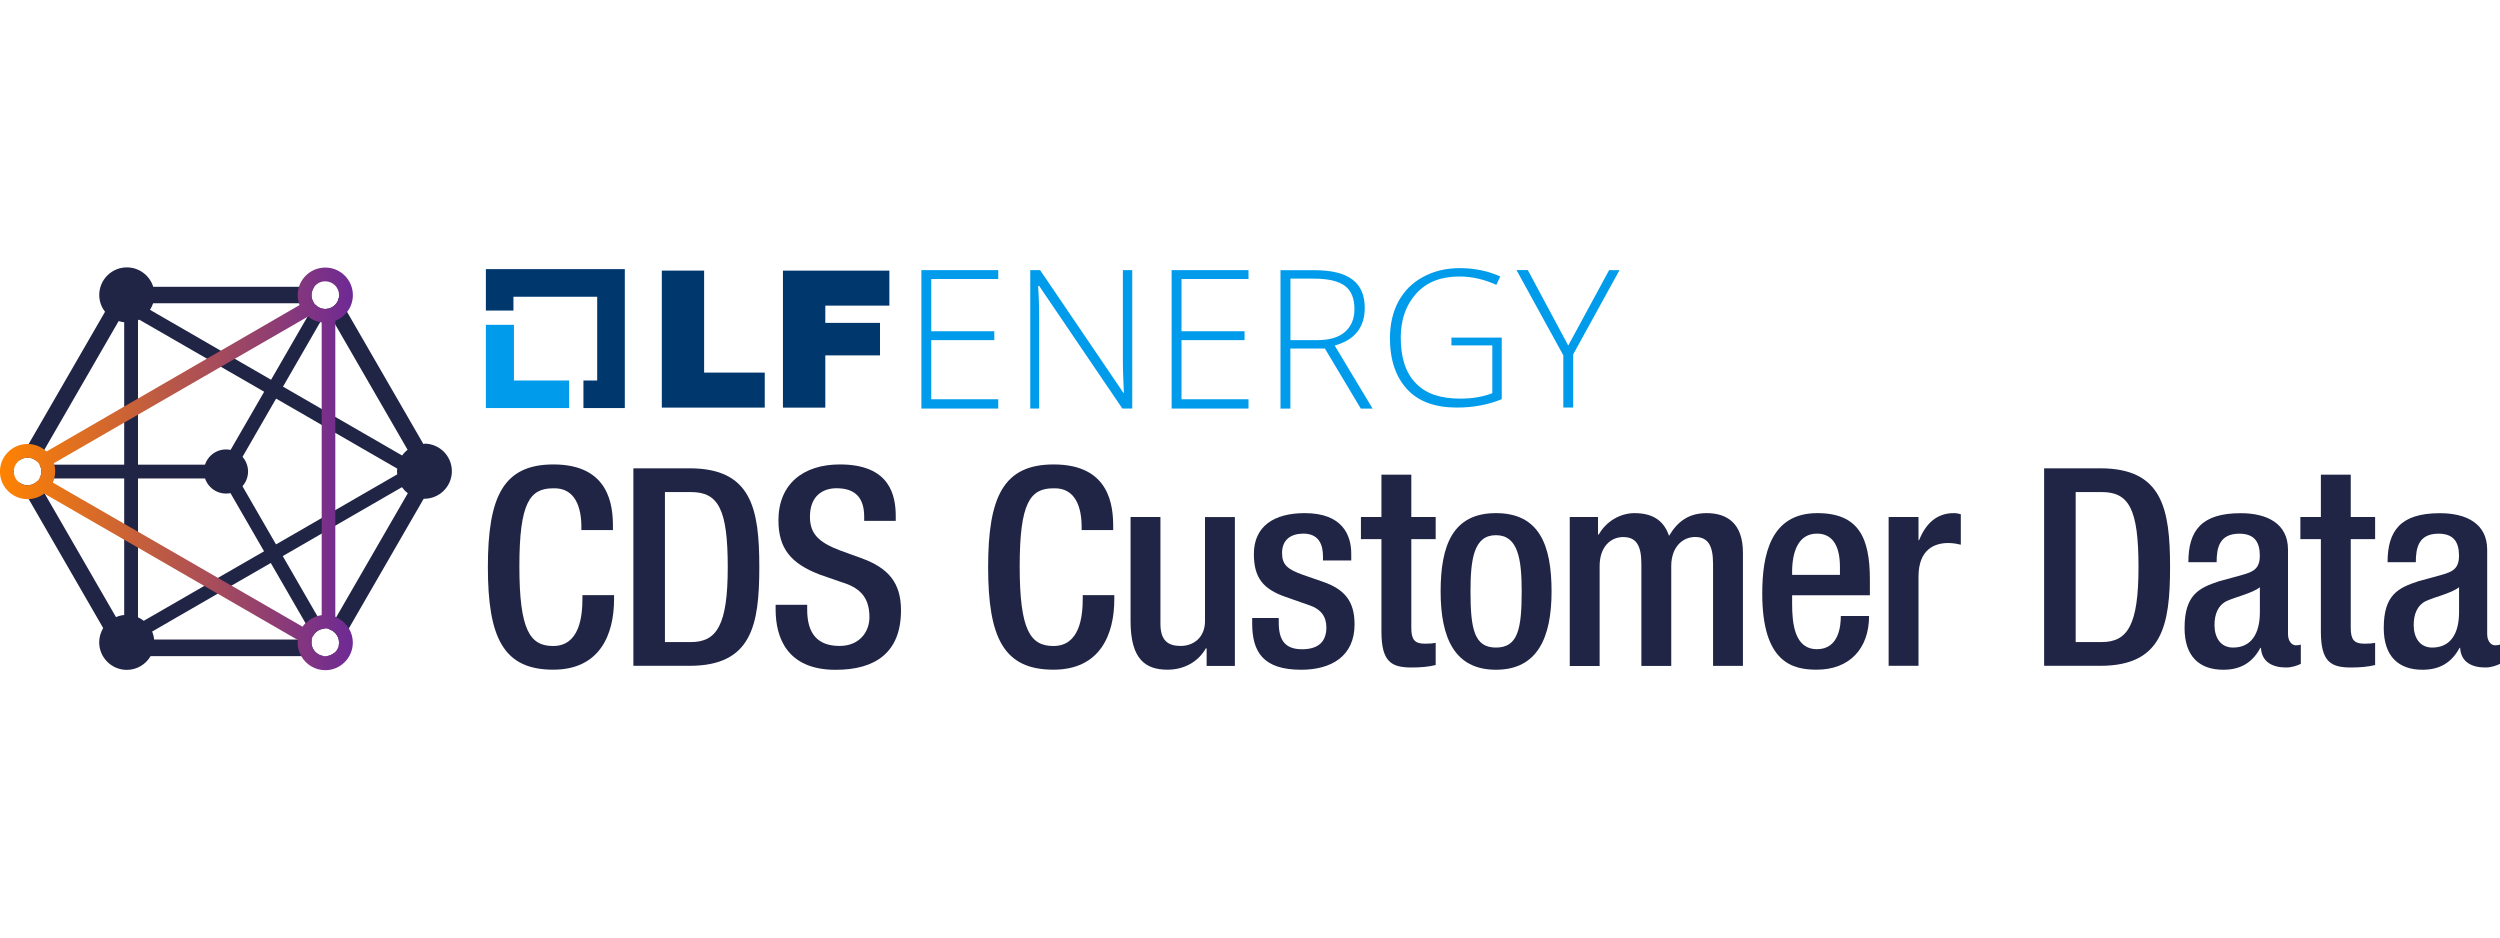 <?xml version="1.0" encoding="UTF-8"?>
<svg id="Layer_1" data-name="Layer 1" xmlns="http://www.w3.org/2000/svg" xmlns:xlink="http://www.w3.org/1999/xlink" viewBox="0 0 400 150">
  <defs>
    <style>
      .cls-1 {
        fill: #009ceb;
      }

      .cls-2 {
        fill: #00386e;
      }

      .cls-3 {
        fill: url(#New_Gradient_Swatch_4);
      }

      .cls-4 {
        fill: #202546;
      }
    </style>
    <linearGradient id="New_Gradient_Swatch_4" data-name="New Gradient Swatch 4" x1="56.45" y1="75" x2="0" y2="75" gradientUnits="userSpaceOnUse">
      <stop offset="0" stop-color="#6e2995"/>
      <stop offset="1" stop-color="#ff8300"/>
    </linearGradient>
  </defs>
  <g>
    <path class="cls-4" d="M38.79,73.09l-1.36,2.35,1.36,2.35,5.37,9.31,1.1,1.91,5.07,8.79.44.76.57,1,.6,1.03c-.81.04-1.51.5-1.86,1.18l-.62-1.06-.58-1.01-.37-.64-5.16-8.94-1.1-1.91-5.37-9.3-1.36-2.36H6.32c.19-.32.3-.7.3-1.1s-.11-.79-.3-1.1h29.21l1.36-2.36,5.37-9.3,1.1-1.91,4.72-8.18,1.11-1.91.04-.07,1.06-1.83.08-.13s.03.04.04.05c.41.44.99.72,1.63.72.05,0,.11,0,.16,0,.1,0,.19-.02.28-.04l-.15.26-.89,1.54-.21.36-.89,1.54-5.07,8.79-1.1,1.91-5.37,9.31Z"/>
    <path class="cls-4" d="M52.04,104.99h1.18l.36-.63c-.4.39-.94.63-1.54.63ZM49.84,47.21c0-.49.17-.96.44-1.32h-31.17l-2.31,4-12.21,21.14-1.54,2.67c.37-.3.85-.48,1.37-.48.34,0,.65.08.93.21.24.11.46.26.64.45l.71-1.23.41-.71,11.87-20.56,1.65-2.86h29.65c-.19-.25-.33-.54-.39-.86-.04-.15-.05-.3-.05-.46ZM2.23,75.12l-.19.32.19.32c-.02-.11-.03-.21-.03-.32s0-.21.03-.32ZM50.07,103.76c-.15-.29-.23-.63-.23-.98,0-.14,0-.27.04-.41,0-.02,0-.03,0-.04h-29.25l-2.07-3.59-11.42-19.78-.03-.05-1.07-1.84-.05-.1s-.04.03-.04.04c-.31.3-.7.51-1.13.59-.13.03-.26.04-.41.04-.52,0-1-.18-1.37-.48l1.54,2.67,11.93,20.66,2.59,4.49h32.94c-.86,0-1.61-.5-1.98-1.23ZM67.74,71.04l-12.21-21.14-1.32-2.29c-.07.43-.27.82-.56,1.12-.29.32-.68.54-1.1.64-.02,0-.04,0-.06.02-.09.02-.19.04-.28.04l.13.23.21.36.82,1.43.28.49,11.58,20.05,2,3.48-2,3.48-11.44,19.81-.14.25-.98,1.69c.38.11.72.34.98.62.37.4.6.93.6,1.5,0,.19-.03.39-.07.56l1.64-2.85,11.93-20.66,2.54-4.4-2.54-4.4Z"/>
    <path class="cls-4" d="M67.92,71.03c-.06,0-.12,0-.18,0-.95.04-1.82.37-2.51.93-.34.25-.64.56-.89.92l-10.69-6.17-1.1-.64-1.1-.64-1.1-.64-5.07-2.93-1.91-1.1-4.73-2.73-1.1-.64-1.1-.64-1.14-.65-11.3-6.53c.21-.33.38-.68.5-1.06.13-.41.2-.86.2-1.32s-.07-.9-.19-1.32c-.56-1.79-2.24-3.09-4.22-3.09-2.43,0-4.41,1.98-4.41,4.41,0,1.01.34,1.94.92,2.68.55.71,1.31,1.23,2.19,1.5.28.1.58.16.88.19v46.84c-.46.04-.9.16-1.31.34-.85.35-1.56.97-2.05,1.75-.4.66-.64,1.45-.64,2.28,0,2.43,1.98,4.41,4.41,4.41,1.63,0,3.05-.88,3.82-2.21.38-.64.59-1.4.59-2.21,0-.15,0-.3-.03-.44-.04-.45-.15-.87-.32-1.27l10.52-6.08,1.1-.64,1.1-.64,1.11-.64,5.17-2.98,1.91-1.1,5.07-2.93,1.1-.64,1.1-.64,1.1-.64,10.69-6.17c.25.35.55.67.89.92.7.56,1.56.89,2.51.93.05,0,.11,0,.18,0,2.43,0,4.41-1.98,4.41-4.41s-1.98-4.41-4.41-4.41ZM63.55,75.9l-9.91,5.72-1.1.64-1.1.64-1.1.64-6.17,3.56-1.91,1.1-6.28,3.62-1.11.64-1.09.64-1.09.64-9.69,5.59c-.28-.22-.58-.41-.92-.56v-47.53c.07-.03.12-.06.19-.1l10.84,6.25,1.13.65,1.1.64,1.1.64,5.83,3.36,1.91,1.1,6.17,3.56,1.1.64,1.1.64,1.1.64,9.91,5.72c-.02.15-.04.3-.04.46s.03.31.04.46Z"/>
    <circle class="cls-4" cx="36.16" cy="75.44" r="3.53"/>
    <path class="cls-3" d="M53.79,98.73s-.09-.04-.14-.05v-47.35c.76-.3,1.41-.79,1.89-1.43.58-.74.92-1.68.92-2.68,0-2.43-1.98-4.41-4.41-4.41-1.98,0-3.65,1.3-4.22,3.09-.12.42-.19.86-.19,1.32s.07.9.19,1.32c.03.09.06.19.1.27l-12.63,7.31-2.2,1.27-11.03,6.38-2.21,1.28-12.42,7.19c-.11-.1-.22-.19-.34-.28-.7-.55-1.57-.88-2.52-.92-.06,0-.11,0-.18,0-2.43,0-4.41,1.98-4.41,4.41s1.98,4.41,4.41,4.41c.06,0,.11,0,.18,0,.94-.04,1.81-.36,2.5-.9l.05.04,12.73,7.35,2.21,1.27,10.61,6.13,2.2,1.27,12.48,7.21.25.14.05.03c-.02.13-.03.27-.03.41,0,.8.21,1.56.59,2.21.77,1.32,2.19,2.21,3.82,2.21,2.43,0,4.41-1.98,4.41-4.41,0-.84-.23-1.62-.64-2.28-.48-.79-1.18-1.4-2.03-1.77ZM50.28,45.89c.41-.54,1.04-.88,1.76-.88,1.22,0,2.21.99,2.21,2.21,0,.13,0,.26-.04.39-.07.43-.27.82-.56,1.12-.29.32-.68.54-1.1.64-.02,0-.04,0-.06.02-.09.02-.19.04-.28.04-.05,0-.11,0-.16,0-.64,0-1.23-.28-1.63-.72-.02-.02-.04-.04-.04-.05-.04-.04-.06-.07-.09-.11-.19-.25-.33-.54-.39-.86-.04-.15-.05-.3-.05-.46,0-.49.17-.96.44-1.32ZM4.41,77.65c-.52,0-1-.18-1.37-.48-.43-.34-.73-.84-.81-1.41-.02-.11-.03-.21-.03-.32s0-.21.03-.32c.08-.57.38-1.07.81-1.41.37-.3.85-.48,1.37-.48.34,0,.65.08.93.21.24.11.46.26.64.45.09.1.18.19.25.31.04.04.06.09.08.13.19.32.3.7.3,1.1s-.11.79-.3,1.1c-.09.17-.2.31-.33.44-.02,0-.04.03-.04.04-.31.3-.7.51-1.13.59-.13.03-.26.04-.41.04ZM48.89,99.69c-.18.18-.34.37-.48.58l-11.33-6.54-2.21-1.27-12.8-7.39-2.21-1.27-11.41-6.59c.1-.21.17-.43.23-.66.04-.14.07-.29.09-.44.04-.21.05-.43.05-.66,0-.06,0-.11,0-.18,0-.32-.05-.63-.13-.93-.02-.08-.04-.15-.07-.23l11.26-6.5,2.21-1.27,13.26-7.66,2.21-1.27,11.66-6.73.07-.04c.33.27.69.49,1.08.65.28.11.58.2.89.26.07.02.14.03.21.04v46.83c-.23.04-.45.08-.66.14-.15.05-.29.11-.44.16-.42.19-.82.42-1.16.72-.1.08-.19.17-.28.26ZM54.18,103.35c-.11.39-.31.74-.59,1.01-.4.39-.94.63-1.54.63-.86,0-1.61-.5-1.98-1.23-.15-.29-.23-.63-.23-.98,0-.14,0-.27.04-.41,0-.02,0-.03,0-.04.04-.21.11-.41.21-.58.35-.68,1.05-1.15,1.86-1.18h.09c.18,0,.34.02.5.06.04,0,.08.02.12.03.38.11.72.34.98.62.37.4.6.93.6,1.5,0,.19-.03.39-.07.56Z"/>
  </g>
  <g>
    <polygon class="cls-1" points="82.23 60.88 82.23 51.97 77.74 51.97 77.74 65.29 91.06 65.29 91.06 60.88 82.23 60.88"/>
    <polygon class="cls-2" points="99.97 43.06 77.74 43.06 77.74 49.69 82.15 49.69 82.15 47.48 95.55 47.48 95.55 60.88 93.35 60.88 93.35 65.29 99.97 65.29 99.97 43.06"/>
    <g>
      <path class="cls-2" d="M105.88,43.3h6.78v16.32h9.7v5.6h-16.47v-21.91h0Z"/>
      <path class="cls-2" d="M125.27,43.3h17.03v5.6h-10.25v2.76h8.75v5.2h-8.75v8.36h-6.78v-21.91Z"/>
    </g>
    <path class="cls-1" d="M159.72,65.37h-12.3v-22.15h12.3v1.42h-10.72v8.36h10.09v1.42h-10.09v9.46h10.72v1.5Z"/>
    <path class="cls-1" d="M181.16,65.37h-1.58l-13.32-19.63h-.16c.16,2.36.16,4.1.16,5.28v14.35h-1.42v-22.15h1.58l13.32,19.63h.08c-.08-1.81-.16-3.55-.16-5.2v-14.43h1.5v22.15h0Z"/>
    <path class="cls-1" d="M199.76,65.37h-12.3v-22.15h12.3v1.42h-10.72v8.36h10.09v1.42h-10.09v9.46h10.72v1.5Z"/>
    <path class="cls-1" d="M206.46,55.76v9.62h-1.58v-22.15h5.36c2.76,0,4.81.47,6.15,1.5,1.34,1.02,1.97,2.52,1.97,4.57,0,1.5-.39,2.76-1.18,3.78s-1.97,1.73-3.63,2.21l6.07,10.09h-1.89l-5.75-9.62h-5.52ZM206.46,54.42h4.26c1.89,0,3.39-.39,4.41-1.26,1.02-.87,1.58-2.05,1.58-3.7s-.47-2.92-1.5-3.7-2.68-1.18-5.04-1.18h-3.7v9.85Z"/>
    <path class="cls-1" d="M232.16,54.02h8.12v9.85c-2.13.87-4.49,1.34-7.17,1.34-3.47,0-6.15-.95-7.96-2.92-1.81-1.97-2.76-4.65-2.76-8.2,0-2.21.47-4.18,1.34-5.83.95-1.73,2.21-3,3.94-3.94,1.73-.95,3.7-1.42,5.91-1.42,2.36,0,4.57.47,6.46,1.34l-.63,1.34c-1.89-.87-3.86-1.34-5.91-1.34-2.92,0-5.2.87-6.86,2.68-1.66,1.81-2.52,4.18-2.52,7.09,0,3.23.79,5.68,2.44,7.33,1.58,1.66,3.94,2.44,7.09,2.44,2.05,0,3.7-.32,5.12-.87v-7.65h-6.54v-1.26h-.08Z"/>
    <path class="cls-1" d="M250.92,55.28l6.54-12.06h1.66l-7.41,13.48v8.51h-1.58v-8.36l-7.49-13.64h1.81l6.46,12.06Z"/>
  </g>
  <g>
    <path class="cls-4" d="M98.25,95.2v.66c0,5.71-2.3,11.29-9.74,11.29-7.97,0-10.45-5.13-10.45-16.42s2.48-16.42,10.49-16.42c8.99,0,9.52,6.64,9.52,9.92v.58h-5.05v-.53c0-2.92-.89-6.29-4.52-6.15-3.72,0-5.4,2.3-5.4,12.48s1.68,12.75,5.4,12.75c4.21,0,4.69-4.69,4.69-7.61v-.53h5.05Z"/>
    <path class="cls-4" d="M101.34,74.93h8.99c9.92,0,11.16,6.46,11.16,15.8s-1.24,15.8-11.16,15.8h-8.99v-31.61ZM106.39,102.73h4.16c4.16,0,5.89-2.74,5.89-12s-1.5-12-5.89-12h-4.16v23.99Z"/>
    <path class="cls-4" d="M129.15,96.75v.8c0,3.85,1.68,5.8,5.18,5.8,3.19,0,4.78-2.26,4.78-4.6,0-3.32-1.68-4.78-4.51-5.62l-3.45-1.2c-4.6-1.77-6.6-4.16-6.6-8.68,0-5.75,3.9-8.94,9.83-8.94,8.1,0,8.94,5.05,8.94,8.32v.71h-5.05v-.66c0-2.88-1.28-4.56-4.43-4.56-2.17,0-4.25,1.2-4.25,4.56,0,2.7,1.37,4.07,4.74,5.36l3.41,1.24c4.47,1.59,6.42,4.03,6.42,8.37,0,6.73-4.07,9.52-10.45,9.52-7.84,0-9.61-5.22-9.61-9.65v-.75h5.05Z"/>
    <path class="cls-4" d="M178.29,95.2v.66c0,5.71-2.3,11.29-9.74,11.29-7.97,0-10.45-5.13-10.45-16.42s2.48-16.42,10.49-16.42c8.99,0,9.52,6.64,9.52,9.92v.58h-5.05v-.53c0-2.92-.88-6.29-4.51-6.15-3.72,0-5.4,2.3-5.4,12.48s1.68,12.75,5.4,12.75c4.21,0,4.69-4.69,4.69-7.61v-.53h5.05Z"/>
    <path class="cls-4" d="M193.06,103.74h-.13c-1.19,2.12-3.45,3.41-6.11,3.41-3.54,0-5.93-1.64-5.93-7.79v-16.64h4.78v17.09c0,2.66,1.19,3.54,3.23,3.54s3.9-1.33,3.9-3.98v-16.64h4.78v23.82h-4.52v-2.79Z"/>
    <path class="cls-4" d="M211.68,89.67v-.62c0-1.9-.66-3.67-3.14-3.67-1.9,0-3.41.89-3.41,3.1,0,1.86.84,2.61,3.36,3.5l3.06,1.06c3.54,1.2,5.18,3.1,5.18,6.86,0,5.09-3.72,7.26-8.54,7.26-6.02,0-7.84-2.79-7.84-7.39v-.89h4.25v.75c0,2.74.97,4.25,3.72,4.25s3.9-1.33,3.9-3.5c0-1.77-.93-2.92-2.61-3.5l-3.9-1.37c-3.59-1.24-5.09-3.05-5.09-6.86,0-4.47,3.23-6.55,8.14-6.55,6.06,0,7.44,3.54,7.44,6.51v1.06h-4.52Z"/>
    <path class="cls-4" d="M217.75,82.72h3.28v-6.77h4.78v6.77h3.9v3.54h-3.9v14.21c0,1.86.53,2.52,2.17,2.52.71,0,1.28-.04,1.73-.13v3.54c-1.02.27-2.35.4-3.85.4-3.23,0-4.83-.89-4.83-5.75v-14.79h-3.28v-3.54Z"/>
    <path class="cls-4" d="M239.35,82.1c6.95,0,8.9,5.13,8.9,12.53s-2.26,12.53-8.9,12.53-8.85-5.13-8.85-12.53,1.95-12.53,8.85-12.53ZM239.35,103.61c3.5,0,4.12-2.92,4.12-8.99,0-5.27-.62-8.99-4.12-8.99s-4.07,3.72-4.07,8.99c0,6.06.62,8.99,4.07,8.99Z"/>
    <path class="cls-4" d="M251.17,82.72h4.51v2.79h.13c1.2-2.12,3.45-3.41,5.71-3.41,3.41,0,4.83,1.64,5.53,3.63,1.37-2.3,3.14-3.63,6.02-3.63,3.36,0,5.8,1.73,5.8,6.33v18.11h-4.78v-16.33c0-3.1-.93-4.29-2.88-4.29s-3.81,1.55-3.81,4.65v15.98h-4.78v-16.33c0-3.1-.93-4.29-2.92-4.29s-3.76,1.55-3.76,4.65v15.98h-4.78v-23.82Z"/>
    <path class="cls-4" d="M286.74,95.24v1.37c0,3.19.4,7.26,3.98,7.26s3.81-3.9,3.81-5.31h4.52c0,5.27-3.19,8.59-8.37,8.59-3.9,0-8.72-1.15-8.72-12.17,0-6.24,1.33-12.88,8.81-12.88,6.64,0,8.41,3.98,8.41,10.62v2.52h-12.44ZM294.39,91.97v-1.28c0-3.01-.97-5.31-3.67-5.31-3.05,0-3.98,3.01-3.98,6.11v.49h7.66Z"/>
    <path class="cls-4" d="M302.18,82.72h4.78v3.72h.09c1.06-2.66,2.83-4.34,5.53-4.34.53,0,.84.09,1.15.18v4.87c-.35-.09-1.19-.27-1.99-.27-2.17,0-4.78.97-4.78,5.4v14.25h-4.78v-23.82Z"/>
    <path class="cls-4" d="M327.06,74.93h8.99c9.92,0,11.16,6.46,11.16,15.8s-1.24,15.8-11.16,15.8h-8.99v-31.61ZM332.11,102.73h4.16c4.16,0,5.89-2.74,5.89-12s-1.5-12-5.89-12h-4.16v23.99Z"/>
    <path class="cls-4" d="M366.09,101.57c0,.89.53,1.68,1.24,1.68.31,0,.62-.04.8-.13v3.1c-.58.27-1.42.58-2.35.58-2.12,0-3.9-.84-4.03-3.14h-.09c-1.28,2.35-3.14,3.5-5.93,3.5-3.81,0-6.2-2.12-6.2-6.68,0-5.31,2.3-6.42,5.53-7.48l3.72-1.02c1.73-.49,2.79-.97,2.79-3.05s-.75-3.54-3.28-3.54c-3.19,0-3.63,2.26-3.63,4.56h-4.52c0-5.05,2.08-7.84,8.37-7.84,4.21,0,7.57,1.64,7.57,5.84v13.63ZM361.58,93.96c-1.24.97-3.9,1.55-5.31,2.21-1.37.66-1.95,2.08-1.95,3.85,0,1.99.97,3.59,2.97,3.59,2.88,0,4.29-2.17,4.29-5.67v-3.98Z"/>
    <path class="cls-4" d="M368.06,82.72h3.28v-6.77h4.78v6.77h3.9v3.54h-3.9v14.21c0,1.86.53,2.52,2.17,2.52.71,0,1.28-.04,1.73-.13v3.54c-1.02.27-2.35.4-3.85.4-3.23,0-4.83-.89-4.83-5.75v-14.79h-3.28v-3.54Z"/>
    <path class="cls-4" d="M397.96,101.57c0,.89.53,1.68,1.24,1.68.31,0,.62-.04.8-.13v3.1c-.58.27-1.42.58-2.35.58-2.12,0-3.9-.84-4.03-3.14h-.09c-1.28,2.35-3.14,3.5-5.93,3.5-3.81,0-6.2-2.12-6.2-6.68,0-5.31,2.3-6.42,5.53-7.48l3.72-1.02c1.73-.49,2.79-.97,2.79-3.05s-.75-3.54-3.28-3.54c-3.19,0-3.63,2.26-3.63,4.56h-4.52c0-5.05,2.08-7.84,8.37-7.84,4.21,0,7.57,1.64,7.57,5.84v13.63ZM393.45,93.96c-1.24.97-3.9,1.55-5.31,2.21-1.37.66-1.95,2.08-1.95,3.85,0,1.99.97,3.59,2.97,3.59,2.88,0,4.29-2.17,4.29-5.67v-3.98Z"/>
  </g>
</svg>